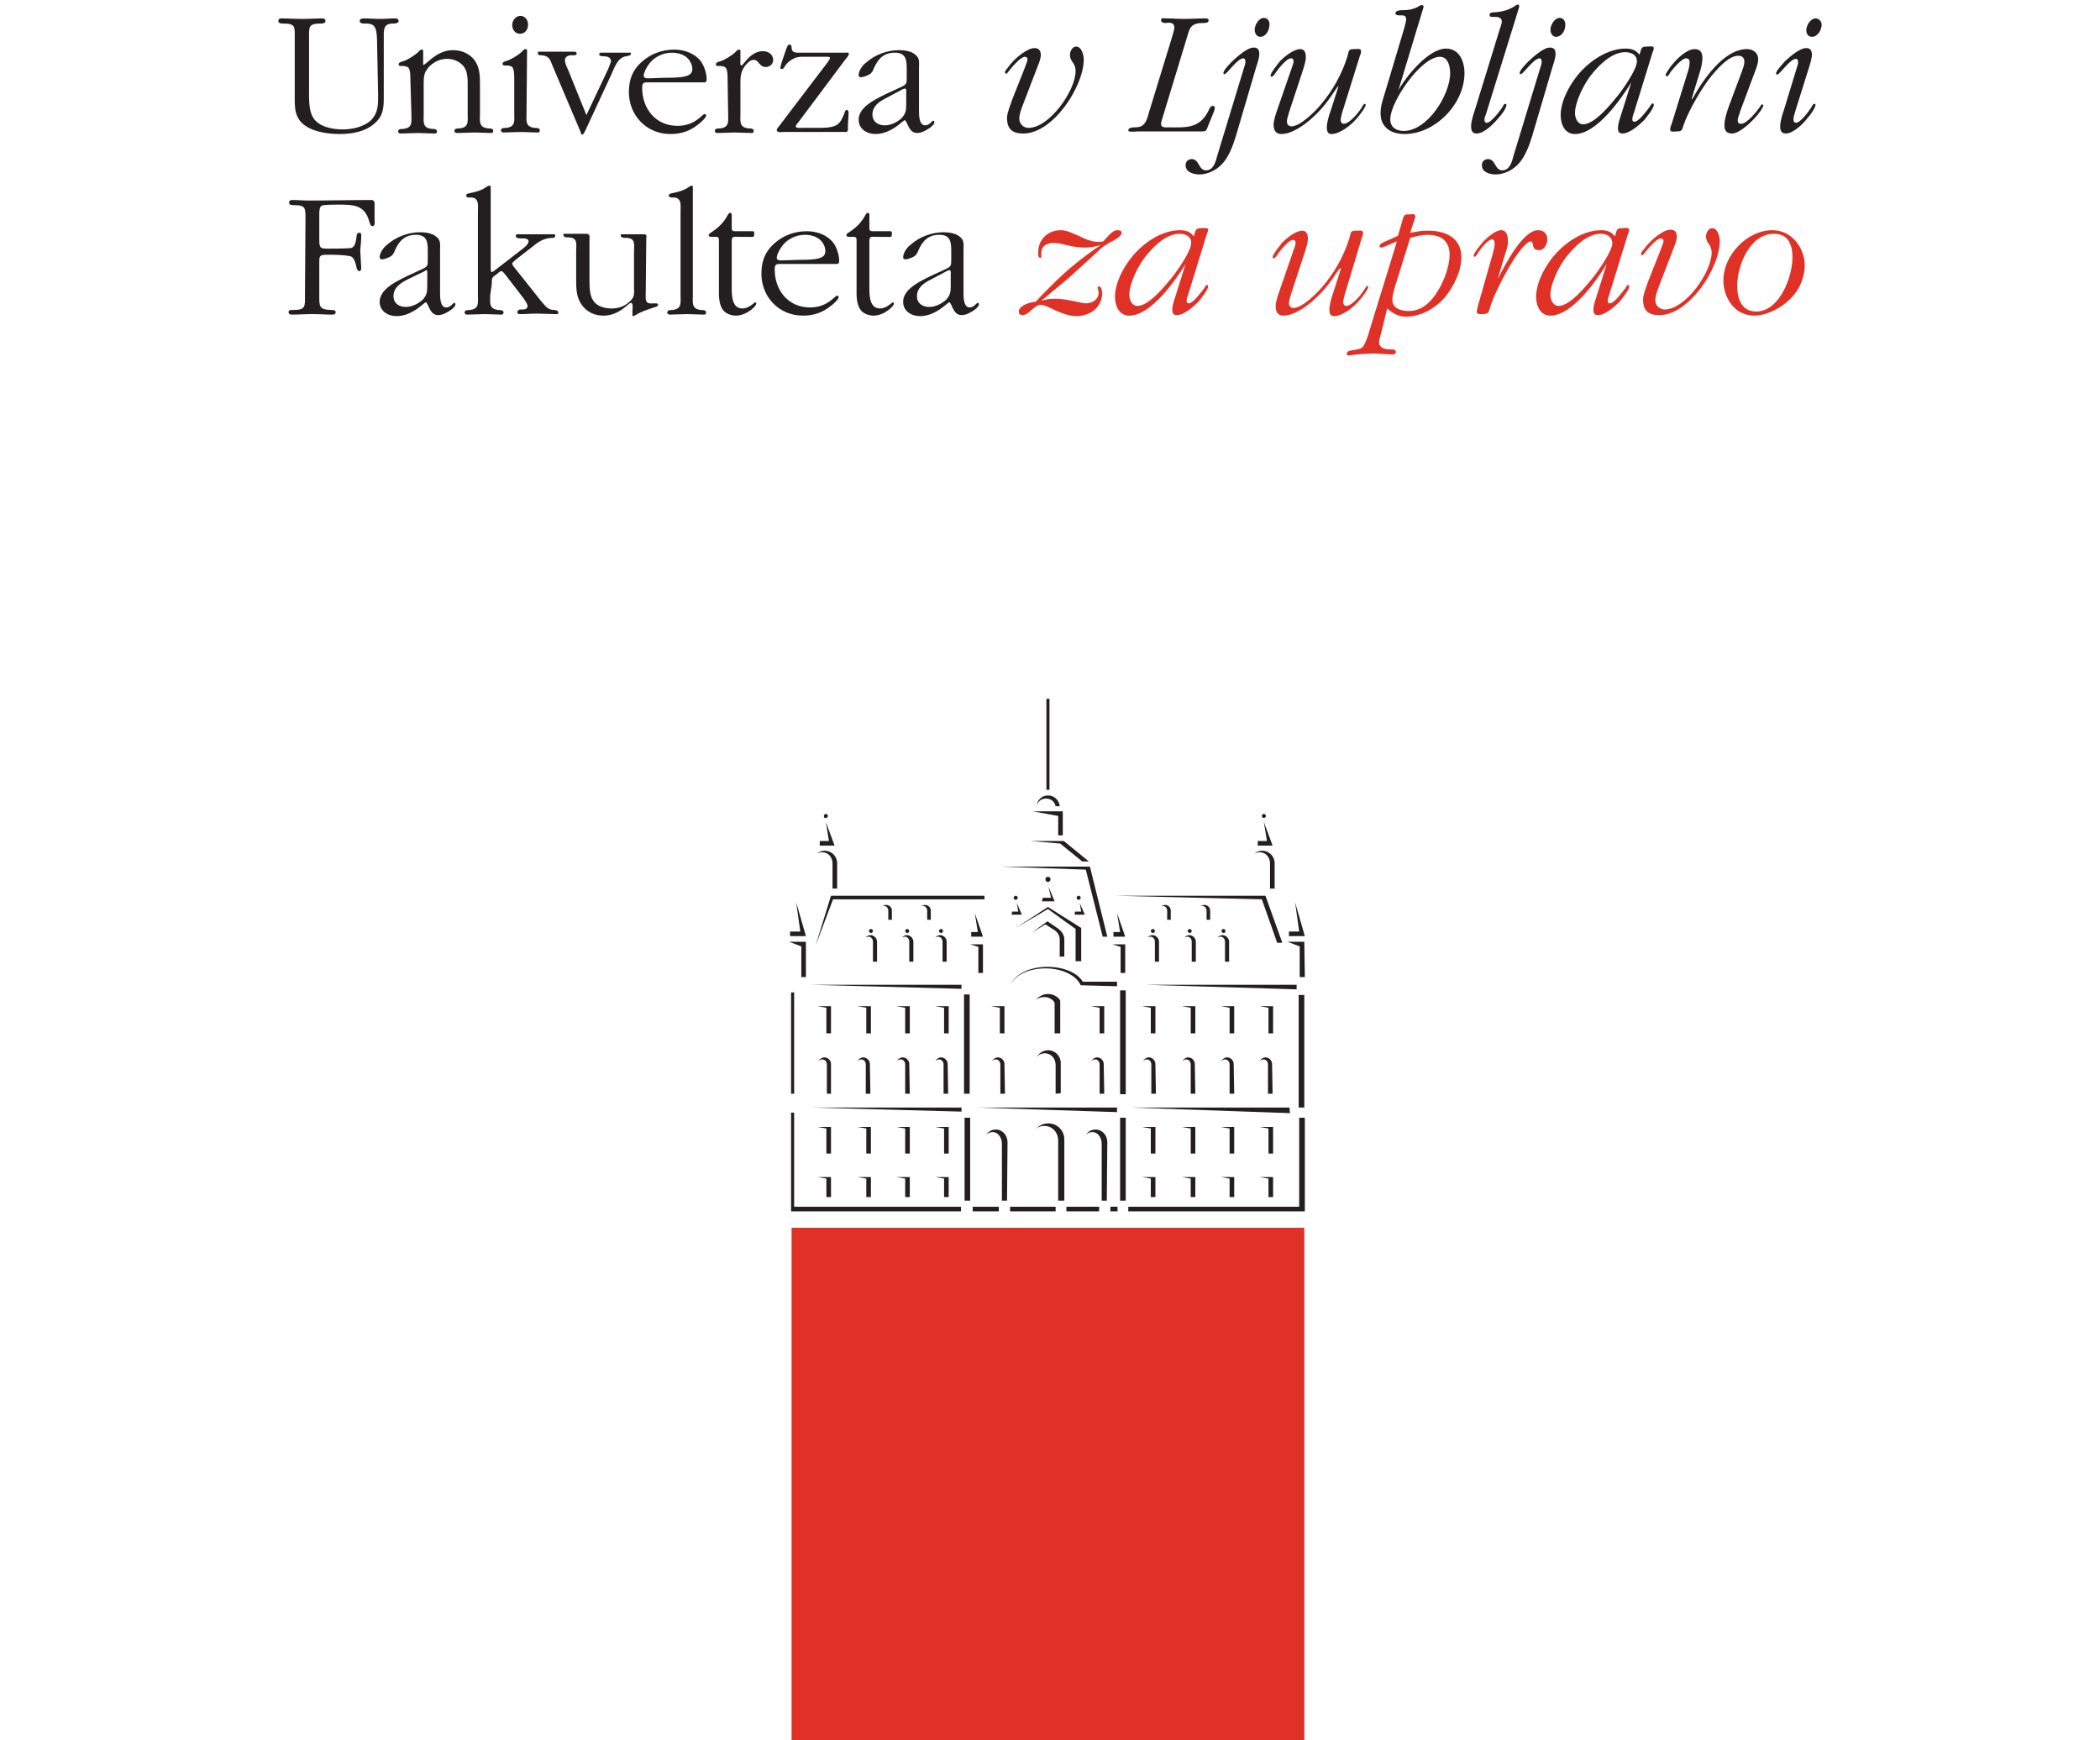 <?xml version="1.0" encoding="UTF-8"?> <svg xmlns="http://www.w3.org/2000/svg" xmlns:xlink="http://www.w3.org/1999/xlink" version="1.1" id="Layer_1" x="0px" y="0px" viewBox="0 0 410.4 340.2" style="enable-background:new 0 0 410.4 340.2;" xml:space="preserve"> <style type="text/css"> .st0{fill-rule:evenodd;clip-rule:evenodd;fill:#E03127;} .st1{fill-rule:evenodd;clip-rule:evenodd;fill:#231F20;} .st2{fill:#231F20;} .st3{fill:#E03127;} </style> <g id="XMLID_2_"> <g id="XMLID_168_"> <rect id="XMLID_108_" x="154.7" y="240" class="st0" width="100.2" height="100.2"></rect> <path id="XMLID_169_" class="st1" d="M220,193.6v20.3h-1.1l0-20.3H220z M211.6,191.9h6.7v0.9l-7.1-0.2c-0.8-1.9-3.6-3.3-6.9-3.3 c-3.1,0-5.7,1.2-6.7,3c0.9-1.9,3.7-3.3,7.1-3.3C207.9,189,210.6,190.2,211.6,191.9z M204.8,155.5c1.2,0,2.2,0.9,2.3,2.1h-0.8 c-0.2-0.9-0.9-1.5-1.9-1.5c-0.9,0-1.6,0.6-1.8,1.4C202.7,156.4,203.6,155.5,204.8,155.5z M248.7,165.3h-2.9v-0.9l1.8,0l-0.6-3.7 L248.7,165.3z M249.1,173.7h-0.9v-4.9c0-1.3-0.9-2.2-2-2.2c-0.4,0-0.7,0.1-1,0.2c0.4-0.3,0.9-0.5,1.5-0.5c1.3,0,2.4,1.1,2.4,2.4 L249.1,173.7L249.1,173.7z M246.6,159.5c0-0.2,0.2-0.4,0.4-0.4s0.4,0.2,0.4,0.4c0,0.2-0.2,0.4-0.4,0.4S246.6,159.8,246.6,159.5z M163.1,165.3h-2.9v-0.9l1.8,0l-0.6-3.7L163.1,165.3z M163.6,173.7h-0.9v-4.9c0-1.3-0.9-2.2-2-2.2c-0.4,0-0.7,0.1-1,0.2 c0.4-0.3,0.9-0.5,1.5-0.5c1.3,0,2.4,1.1,2.4,2.4V173.7z M161,159.5c0-0.2,0.2-0.4,0.4-0.4c0.2,0,0.4,0.2,0.4,0.4 c0,0.2-0.2,0.4-0.4,0.4C161.2,160,161,159.8,161,159.5z M240.2,188h-0.8v-3.9c0-0.6-0.4-1-0.9-1c-0.2,0-0.3,0.1-0.5,0.1 c0.2-0.2,0.6-0.4,0.9-0.4c0.7,0,1.3,0.6,1.3,1.3L240.2,188L240.2,188z M238.7,182c0-0.2,0.2-0.4,0.4-0.4c0.2,0,0.4,0.2,0.4,0.4 c0,0.2-0.2,0.4-0.4,0.4C238.9,182.3,238.7,182.2,238.7,182z M233.7,188h-0.8v-3.9c0-0.6-0.4-1-0.9-1c-0.2,0-0.3,0.1-0.5,0.1 c0.2-0.2,0.6-0.4,0.9-0.4c0.7,0,1.3,0.6,1.3,1.3L233.7,188L233.7,188z M232.1,182c0-0.2,0.2-0.4,0.4-0.4c0.2,0,0.4,0.2,0.4,0.4 c0,0.2-0.2,0.4-0.4,0.4C232.3,182.3,232.1,182.2,232.1,182z M236.5,179.8h-0.7V178c0-0.5-0.4-0.9-0.8-0.9c-0.1,0-0.3,0-0.4,0.1 c0.2-0.2,0.5-0.3,0.8-0.3c0.6,0,1.1,0.5,1.1,1.1V179.8z M226.5,188h-0.8v-3.9c0-0.6-0.4-1-0.9-1c-0.2,0-0.3,0.1-0.5,0.1 c0.2-0.2,0.6-0.4,0.9-0.4c0.7,0,1.3,0.6,1.3,1.3L226.5,188L226.5,188z M224.9,182c0-0.2,0.2-0.4,0.4-0.4c0.2,0,0.4,0.2,0.4,0.4 c0,0.2-0.2,0.4-0.4,0.4C225.1,182.3,224.9,182.2,224.9,182z M228.8,179.8h-0.7V178c0-0.5-0.4-0.9-0.8-0.9c-0.1,0-0.3,0-0.4,0.1 c0.2-0.2,0.5-0.3,0.8-0.3c0.6,0,1.1,0.5,1.1,1.1V179.8z M181.9,179.8h-0.7V178c0-0.5-0.4-0.9-0.8-0.9c-0.1,0-0.3,0-0.4,0.1 c0.2-0.2,0.5-0.3,0.8-0.3c0.6,0,1.1,0.5,1.1,1.1V179.8z M174.3,179.8h-0.7V178c0-0.5-0.4-0.9-0.8-0.9c-0.1,0-0.3,0-0.4,0.1 c0.2-0.2,0.5-0.3,0.8-0.3c0.6,0,1.1,0.5,1.1,1.1V179.8z M171.4,188h-0.8v-3.9c0-0.6-0.4-1-0.9-1c-0.2,0-0.3,0.1-0.5,0.1 c0.2-0.2,0.6-0.4,0.9-0.4c0.7,0,1.3,0.6,1.3,1.3L171.4,188L171.4,188z M169.8,182c0-0.2,0.2-0.4,0.4-0.4c0.2,0,0.4,0.2,0.4,0.4 c0,0.2-0.2,0.4-0.4,0.4C170,182.3,169.8,182.2,169.8,182z M178.5,188h-0.8v-3.9c0-0.6-0.4-1-0.9-1c-0.2,0-0.3,0.1-0.5,0.1 c0.2-0.2,0.6-0.4,0.9-0.4c0.7,0,1.3,0.6,1.3,1.3L178.5,188L178.5,188z M176.9,182c0-0.2,0.2-0.4,0.4-0.4c0.2,0,0.4,0.2,0.4,0.4 c0,0.2-0.2,0.4-0.4,0.4C177.1,182.3,176.9,182.2,176.9,182z M185,188h-0.8v-3.9c0-0.6-0.4-1-0.9-1c-0.2,0-0.3,0.1-0.5,0.1 c0.2-0.2,0.6-0.4,0.9-0.4c0.7,0,1.3,0.6,1.3,1.3L185,188L185,188z M183.5,182c0-0.2,0.2-0.4,0.4-0.4c0.2,0,0.4,0.2,0.4,0.4 c0,0.2-0.2,0.4-0.4,0.4C183.7,182.3,183.5,182.2,183.5,182z M162.5,213.8h-0.9v-5.7c0-0.6-0.4-1-0.9-1c-0.2,0-0.5,0.1-0.7,0.3 c0.2-0.4,0.7-0.7,1.1-0.7c0.7,0,1.3,0.6,1.3,1.3V213.8z M170.1,213.8h-0.9v-5.7c0-0.6-0.4-1-0.9-1c-0.2,0-0.5,0.1-0.7,0.3 c0.2-0.4,0.7-0.7,1.1-0.7c0.7,0,1.3,0.6,1.3,1.3L170.1,213.8z M177.8,213.8h-0.9v-5.7c0-0.6-0.4-1-0.9-1c-0.2,0-0.5,0.1-0.7,0.3 c0.2-0.4,0.7-0.7,1.1-0.7c0.7,0,1.3,0.6,1.3,1.3L177.8,213.8z M185.3,213.8h-0.9v-5.7c0-0.6-0.4-1-0.9-1c-0.2,0-0.5,0.1-0.7,0.3 c0.2-0.4,0.7-0.7,1.1-0.7c0.7,0,1.3,0.6,1.3,1.3L185.3,213.8z M248.7,213.8h-0.9v-5.7c0-0.6-0.4-1-0.9-1c-0.2,0-0.5,0.1-0.7,0.3 c0.2-0.4,0.7-0.7,1.1-0.7c0.7,0,1.3,0.6,1.3,1.3L248.7,213.8z M241.2,213.8h-0.9v-5.7c0-0.6-0.4-1-0.9-1c-0.2,0-0.5,0.1-0.7,0.3 c0.2-0.4,0.7-0.7,1.1-0.7c0.7,0,1.3,0.6,1.3,1.3L241.2,213.8z M233.6,213.8h-0.9v-5.7c0-0.6-0.4-1-0.9-1c-0.2,0-0.5,0.1-0.7,0.3 c0.2-0.4,0.7-0.7,1.1-0.7c0.7,0,1.3,0.6,1.3,1.3L233.6,213.8z M225.9,213.8H225v-5.7c0-0.6-0.4-1-0.9-1c-0.2,0-0.5,0.1-0.7,0.3 c0.2-0.4,0.7-0.7,1.1-0.7c0.7,0,1.3,0.6,1.3,1.3L225.9,213.8z M196.4,213.8h-0.9v-5.7c0-0.6-0.4-1-0.9-1c-0.2,0-0.5,0.1-0.7,0.3 c0.2-0.4,0.7-0.7,1.1-0.7c0.7,0,1.3,0.6,1.3,1.3L196.4,213.8z M206.3,213.8v-5.6c0-1.3-0.9-2.3-2.1-2.3c-0.8,0-1.5,0.4-1.8,1.1 c0.4-0.9,1.3-1.7,2.4-1.7c1.4,0,2.5,1.1,2.5,2.5v5.9L206.3,213.8L206.3,213.8z M215.8,213.8h-0.9v-5.7c0-0.6-0.4-1-0.9-1 c-0.2,0-0.5,0.1-0.7,0.3c0.2-0.4,0.7-0.7,1.1-0.7c0.7,0,1.3,0.6,1.3,1.3L215.8,213.8z M196.8,234.7h-1v-11.1 c0-1.3-0.8-2.3-1.8-2.3c-0.5,0-1,0.2-1.3,0.6c0.4-0.7,1.1-1.1,1.9-1.1c1.3,0,2.3,1.1,2.3,2.5L196.8,234.7z M216.3,234.7h-1v-11.1 c0-1.3-0.8-2.3-1.8-2.3c-0.5,0-1,0.2-1.3,0.6c0.4-0.7,1.1-1.1,1.9-1.1c1.3,0,2.3,1.1,2.3,2.5L216.3,234.7z M208,234.7h-1.2V223 c0-1.7-1.2-2.9-2.7-2.9c-0.7,0-1.3,0.2-1.7,0.7c0.6-0.8,1.5-1.2,2.5-1.2c1.7,0,3.1,1.4,3.1,3.1L208,234.7z M210,178.8l0.1-0.6h1.2 l-0.3-1.7l1,2.3H210z M210.4,175.5c0-0.2,0.2-0.4,0.4-0.4c0.2,0,0.4,0.2,0.4,0.4s-0.2,0.4-0.4,0.4 C210.6,175.9,210.4,175.7,210.4,175.5z M157.5,183h-3.1v-0.9h2l-0.8-5.7L157.5,183z M157.5,191h-0.9v-6l-2.4-0.9h3.3L157.5,191 L157.5,191z M255,183h-3.1v-0.9h2l-0.8-5.7L255,183z M255,191H254v-6l-2.4-0.9h3.3L255,191L255,191z M219.9,183.1h-2.3v-0.9h1.3 l-0.6-3.7L219.9,183.1z M219.9,190.2l-0.9,0v-5.1l-1.6-0.5h2.5V190.2z M192.1,183.1h-2.3v-0.9h1.3l-0.6-3.7L192.1,183.1z M192.1,190.2l-0.9,0v-5.1l-1.6-0.5h2.5V190.2z M248.8,234h-0.9v-3.6l-1.7-0.3h2.6L248.8,234L248.8,234z M241.2,234h-0.9v-3.6 l-1.7-0.3h2.6L241.2,234L241.2,234z M233.6,234h-0.9v-3.6l-1.7-0.3h2.6L233.6,234L233.6,234z M225.8,234h-0.9v-3.6l-1.7-0.3h2.6 L225.8,234L225.8,234z M185.4,234h-0.9v-3.6l-1.7-0.3h2.6L185.4,234L185.4,234z M177.8,234h-0.9v-3.6l-1.7-0.3h2.6L177.8,234 L177.8,234z M170.2,234h-0.9v-3.6l-1.7-0.3h2.6L170.2,234L170.2,234z M162.4,234h-0.9v-3.6l-1.7-0.3h2.6L162.4,234L162.4,234z M248.8,225.5h-0.9v-4.9l-1.7-0.3h2.6L248.8,225.5L248.8,225.5z M241.2,225.5h-0.9v-4.9l-1.7-0.3h2.6L241.2,225.5L241.2,225.5z M233.6,225.5h-0.9v-4.9l-1.7-0.3h2.6L233.6,225.5L233.6,225.5z M225.8,225.5h-0.9v-4.9l-1.7-0.3h2.6L225.8,225.5L225.8,225.5z M185.4,225.5h-0.9v-4.9l-1.7-0.3h2.6L185.4,225.5L185.4,225.5z M177.8,225.5h-0.9v-4.9l-1.7-0.3h2.6L177.8,225.5L177.8,225.5z M170.2,225.5h-0.9v-4.9l-1.7-0.3h2.6L170.2,225.5L170.2,225.5z M162.4,225.5h-0.9v-4.9l-1.7-0.3h2.6L162.4,225.5L162.4,225.5z M248.8,202h-0.9V197l-1.7-0.3h2.6L248.8,202L248.8,202z M241.2,202h-0.9V197l-1.7-0.3h2.6L241.2,202L241.2,202z M233.6,202h-0.9 V197l-1.7-0.3h2.6L233.6,202L233.6,202z M225.8,202h-0.9V197l-1.7-0.3h2.6L225.8,202L225.8,202z M215.8,202h-0.9V197l-1.7-0.3h2.6 L215.8,202L215.8,202z M196.3,202h-0.9V197l-1.7-0.3h2.6L196.3,202L196.3,202z M185.4,202h-0.9V197l-1.7-0.3h2.6L185.4,202 L185.4,202z M177.8,202h-0.9V197l-1.7-0.3h2.6L177.8,202L177.8,202z M170.2,202h-0.9V197l-1.7-0.3h2.6L170.2,202L170.2,202z M252.1,217.6l-31.3-1.1h31.2L252.1,217.6z M159.4,184.8l3-9.7h30v0.7h-29.6L159.4,184.8z M158.3,216.5h29.6v0.8L158.3,216.5z M188.5,234.7v-16.2h1.1v16.2H188.5z M158.3,192.5h29.6v0.8L158.3,192.5z M188.4,213.8v-19.4h1.1v19.4L188.4,213.8z M162.4,202 h-0.9V197l-1.7-0.3h2.6L162.4,202L162.4,202z M197.7,178.8l0.1-0.6h1.2l-0.3-1.7l1,2.3H197.7z M198.1,175.5c0-0.2,0.2-0.4,0.4-0.4 c0.2,0,0.4,0.2,0.4,0.4s-0.2,0.4-0.4,0.4C198.2,175.9,198.1,175.7,198.1,175.5z M203.6,176.2l0.2-0.7h1.6l-0.5-2.2l1.2,2.9 C206,176.2,203.6,176.2,203.6,176.2z M204.3,171.9c0-0.3,0.2-0.5,0.5-0.5c0.3,0,0.5,0.2,0.5,0.5c0,0.2-0.2,0.5-0.5,0.5 C204.5,172.4,204.3,172.2,204.3,171.9z M198.5,181.4l6.3-4.1l6.5,4.1v6.5h-1.1v-6.3l-5.4-3.9L198.5,181.4z M249.6,184.3l-3-8.5 l-28.8-0.7h29.5l3.3,9.2H249.6z M190.8,216.5h27.5v0.9L190.8,216.5z M220,234.7h-1.1v-16.2h1.1V234.7z M154.6,213.8v-19.8h0.6 v19.8H154.6z M195.5,169.4h17.5l3.4,13.7h-0.9l-3.3-13.1L195.5,169.4z M201.4,164.4h6.5l4.9,4h-1.3l-4.3-3.5L201.4,164.4z M204.5,154.4v-17.8h0.6v17.8H204.5z M206.8,163.3v-3.8l-5-0.9h5.9v4.7H206.8z M201.7,182.3l3-2.2l2.2,1.5c0.6,0.5,1.1,1.2,1.1,2 v3.4h-0.9v-3.4c0-0.7-0.4-1.3-0.9-1.7l-1.9-1.2L201.7,182.3z M202.5,195.4c0.3-0.4,1.2-1.1,2.3-1.1c1.4,0,2.4,1,2.4,1.4v6.3h-1.1 v-5.9c0-0.3-0.8-1.2-2-1.2C203.5,194.9,202.9,195.1,202.5,195.4z M223.7,192.5h29.7v0.9L223.7,192.5z M253.8,216.5v-22h1.1v22 H253.8z M255,236.8h-34.5v-0.9h33.4v-17.4h1.1V236.8z M218.3,236.8H217v-0.9h1.4V236.8z M214.8,236.8h-6.4v-0.9h6.4V236.8z M206.3,236.8h-8.9v-0.9h8.9V236.8z M195.2,236.8h-5.1v-0.9h5.1V236.8z M187.9,236.8h-33.3v-19.3h0.6v18.4h32.6V236.8z"></path> </g> </g> <g id="XMLID_110_"> <path id="XMLID_111_" class="st2" d="M73.7,8.9c0-0.8,0-2.8-0.4-3.5c-0.4-0.8-1.3-0.8-2.1-0.8c-0.3,0-0.9,0-0.9-0.5 c0-0.4,0.4-0.5,0.8-0.5c1.1,0,2.1,0.1,3.2,0.1c0.9,0,1.8-0.1,2.8-0.1c0.3,0,0.8,0,0.8,0.5c0,0.5-0.8,0.5-1.1,0.5 c-2,0-1.8,1.4-1.8,3v11.1c0,2.3,0,4-2,5.6c-1.8,1.5-4.3,1.9-6.7,1.9c-2.1,0-4.9-0.4-6.6-1.6c-2.2-1.5-2.1-3.6-2.1-5.9V7.5 c0-2.3,0.2-2.9-2.3-2.9c-0.3,0-0.9,0-0.9-0.5c0-0.4,0.2-0.5,0.6-0.5c1.4,0,2.6,0.1,4,0.1s2.7-0.1,4-0.1c0.3,0,0.6,0.1,0.6,0.5 c0,0.5-0.6,0.5-0.9,0.5c-2.5,0-2.3,0.7-2.3,2.9v10c0,1.6-0.1,4.1,0.8,5.5c1.1,1.8,3.8,2.3,5.7,2.3c2,0,4.3-0.5,5.7-1.9 c1.3-1.4,1.3-3,1.3-4.7L73.7,8.9L73.7,8.9z"></path> <path id="XMLID_113_" class="st2" d="M80.2,15.5c0-0.5,0-1.9-0.4-2.3c-0.2-0.2-0.8-0.3-1-0.3h-0.5c-0.2,0-0.4-0.1-0.4-0.3 c0-0.4,0.5-0.5,0.8-0.6c0.8-0.2,2.4-1.2,3-1.8c0.2-0.2,0.4-0.5,0.7-0.5c0.4,0,0.3,0.3,0.3,0.6v2.4c0.6,0,2.6-2.9,5.8-2.9 c1.8,0,3.2,0.7,4.2,1.9c1.1,1.5,1.1,3.2,1.1,4.9v5.6c0,1.5-0.3,2.7,1.6,2.9c0.4,0,1,0,1,0.5c0,0.3-0.2,0.4-0.4,0.4 c-1.1,0-2.3-0.1-3.3-0.1c-1.1,0-2.3,0.1-3.4,0.1c-0.2,0-0.5-0.1-0.5-0.4c0-0.5,0.6-0.5,1-0.5c1.9-0.2,1.6-1.4,1.6-2.9v-5.6 c0-1.1,0-2.5-0.7-3.5c-0.7-1-2-1.6-3.3-1.6c-1.4,0-2.6,0.6-3.5,1.5c-1,1.1-1.1,1.8-1.1,3.3v6c0,1.5-0.3,2.7,1.6,2.9 c0.4,0,1,0,1,0.5c0,0.3-0.2,0.4-0.4,0.4c-1.1,0-2.3-0.1-3.3-0.1c-1.1,0-2.3,0.1-3.4,0.1c-0.2,0-0.5-0.1-0.5-0.4 c0-0.5,0.6-0.5,1-0.5c1.9-0.2,1.6-1.4,1.6-2.9L80.2,15.5L80.2,15.5z"></path> <path id="XMLID_115_" class="st2" d="M102.9,22.1c0,1.5-0.3,2.7,1.6,2.9c0.4,0,1,0,1,0.5c0,0.3-0.2,0.4-0.4,0.4 c-1.1,0-2.3-0.1-3.3-0.1c-1.1,0-2.3,0.1-3.4,0.1c-0.2,0-0.5-0.1-0.5-0.4c0-0.5,0.6-0.5,1-0.5c1.9-0.2,1.6-1.4,1.6-2.9v-6.7 c0-0.5,0-1.9-0.4-2.3c-0.2-0.2-0.8-0.3-1-0.3h-0.5c-0.2,0-0.4-0.1-0.4-0.3c0-0.4,0.5-0.5,0.8-0.6c0.8-0.2,2.4-1.2,3-1.8 c0.2-0.2,0.4-0.5,0.7-0.5c0.4,0,0.3,0.3,0.3,0.6L102.9,22.1L102.9,22.1z M100.1,4.9c0-0.9,0.7-1.8,1.6-1.8c0.9,0,1.5,0.8,1.5,1.7 c0,0.9-0.5,1.8-1.6,1.8C100.7,6.6,100.1,5.8,100.1,4.9z"></path> <path id="XMLID_118_" class="st2" d="M118.9,13.4c0.1-0.4,0.5-1.1,0.5-1.5c0-0.7-0.8-0.9-1.4-0.9c-0.3,0-0.9,0-0.9-0.4 c0-0.3,0.2-0.3,0.5-0.3h5.2c0.3,0,0.5-0.1,0.5,0.2c0,0.4-0.6,0.4-0.9,0.5c-1.7,0.2-2.3,2.2-2.9,3.5l-5.1,11 c-0.1,0.1-0.3,0.8-0.6,0.8c-0.2,0-0.3-0.2-0.3-0.4l-0.2-0.5L108,12.9c-0.5-1.3-0.7-2-2.2-2.1c-0.3,0-0.7,0-0.7-0.4 c0-0.4,0.2-0.3,0.5-0.3h6.4c0.3,0,0.7,0,0.7,0.4s-0.8,0.3-1,0.3c-0.7,0-1.3,0.3-1.3,1c0,0.5,0.4,1.4,0.6,1.8l3.6,8.9L118.9,13.4z"></path> <path id="XMLID_120_" class="st2" d="M127,16.1c-1.1,0-1.5-0.1-1.5,1.1c0,4,2.6,7.4,6.9,7.4c3.5,0,4.8-2.3,5.3-2.3 c0.2,0,0.3,0.1,0.3,0.3c0,0.4-1.1,1.4-1.4,1.6c-1.7,1.4-3.4,2-5.6,2c-4.7,0-8.1-3.7-8.1-8.2c0-2.4,0.7-4.3,2.5-5.9 c1.8-1.6,4-2.4,6.4-2.4c1.9,0,3.9,0.7,5.1,2.2c0.7,0.9,1.2,2.4,1.2,3.6c0,0.3-0.1,0.6-0.4,0.6L127,16.1L127,16.1z M129.9,15.2 c1.1,0,3.1,0,4.1-0.3c0.8-0.2,1.3-0.6,1.3-1.4c0-0.8-0.4-1.6-0.9-2.1c-0.8-0.8-2-1.1-3.1-1.1c-1.8,0-3.6,0.9-4.6,2.4 c-0.3,0.4-0.9,1.5-0.9,2.1c0,0.6,0.8,0.5,1.2,0.5L129.9,15.2L129.9,15.2z"></path> <path id="XMLID_123_" class="st2" d="M142.2,15.5c0-0.5,0-1.9-0.4-2.3c-0.2-0.2-0.8-0.3-1-0.3h-0.5c-0.2,0-0.4-0.1-0.4-0.3 c0-0.4,0.5-0.5,0.8-0.6c0.8-0.2,2.4-1.2,3-1.8c0.2-0.2,0.4-0.5,0.7-0.5c0.4,0,0.3,0.3,0.3,0.6V12c0,0.1-0.1,0.8,0.2,0.8 c0.4,0,1.7-2.8,4.2-2.8c1.1,0,2,0.7,2,1.7c0,0.9-0.7,1.4-1.5,1.4c-1.2,0-1.3-1.4-2.3-1.4c-0.8,0-1.4,0.8-1.8,1.3 c-0.8,1.2-0.8,2.1-0.8,3.6v5.6c0,1.5-0.3,2.7,1.6,2.9c0.4,0,1,0,1,0.5c0,0.3-0.2,0.4-0.4,0.4c-1.1,0-2.3-0.1-3.3-0.1 c-1.1,0-2.3,0.1-3.4,0.1c-0.2,0-0.5-0.1-0.5-0.4c0-0.5,0.6-0.5,1-0.5c1.9-0.2,1.6-1.4,1.6-2.9L142.2,15.5L142.2,15.5z"></path> <path id="XMLID_125_" class="st2" d="M156.1,23.8c-0.1,0.1-0.6,0.7-0.6,0.9c0,0.4,1.1,0.3,1.2,0.3h3.1c1.1,0,2.6,0,3.6-0.5 c0.9-0.5,1.2-1.4,1.6-2.3c0.1-0.2,0.1-0.7,0.5-0.7c0.5,0,0.3,1.1,0.3,1.4l-0.1,1.7c0,0.4,0.2,1.3-0.5,1.2h-12.1 c-0.3,0-1.3,0.2-1.3-0.4c0-0.2,0.4-0.7,0.5-0.8l9.5-12.5c0.1-0.1,0.4-0.6,0.4-0.8c0-0.2-0.4-0.2-0.6-0.2h-3.6c-0.9,0-2-0.1-2.8,0.3 c-0.7,0.3-1.4,0.9-1.8,1.5c-0.1,0.2-0.3,0.6-0.6,0.6c-0.2,0-0.3-0.1-0.3-0.3c0-0.1,0.2-0.7,0.2-0.8l0.9-2.7c0.1-0.2,0.3-1,0.7-1 c0.3,0,0.4,0.3,0.4,0.6c0,1.1,0.9,1,1.8,1h8.7c0.2,0,0.7-0.1,0.7,0.2c0,0.3-0.4,0.8-0.6,1L156.1,23.8z"></path> <path id="XMLID_127_" class="st2" d="M175.9,17.1c1.3-0.6,1.3-0.7,1.3-2v-1.6c0-1.7-0.1-3.2-2.3-3.2c-2.2,0-3.3,1.2-4.1,3 c-0.2,0.5-0.4,1-1,1.3c-0.4,0.2-1.1,0.5-1.5,0.5c-0.3,0-0.5-0.1-0.5-0.4c0-0.9,0.8-2,1.5-2.5c1.7-1.5,4.1-2.4,6.4-2.4 c1.1,0,2.4,0.2,3.2,0.9c0.9,0.7,0.7,1.6,0.7,2.6v8.4c0,0.8,0,2.8,1.2,2.8c0.9,0,1.3-0.9,1.6-0.9c0.1,0,0.2,0.1,0.2,0.3 c0,0.4-0.6,0.9-0.9,1.1c-0.7,0.5-1.6,1-2.5,1c-1.7,0-1.9-2.5-2.4-2.5c-0.3,0-2.6,2.7-5.7,2.7c-1.7,0-3.3-1-3.3-2.8 c0-2.5,3.3-4,5.3-5L175.9,17.1z M173.3,19.1c-1.4,0.7-2.8,1.6-2.8,3.3c0,1.4,1.1,2.1,2.4,2.1c1.2,0,2.4-0.6,3.3-1.4 c0.8-0.9,0.9-1.5,0.9-2.7v-2.1c0-0.1,0.1-1-0.2-1c-0.1,0-0.3,0.1-0.4,0.1L173.3,19.1z"></path> <path id="XMLID_130_" class="st2" d="M199.9,20.5c-0.3,0.8-0.7,1.8-0.7,2.7c0,1,0.8,1.8,1.8,1.8c4.1,0,9.2-7.3,9.2-11.1 c0-0.6-0.1-0.9-0.4-1.5c-0.4-0.5-0.7-1-0.7-1.7c0-0.7,0.5-1.6,1.2-1.6c1.1,0,1.5,1.7,1.5,2.5c0,5.3-6,14.5-11.8,14.5 c-2.1,0-3.2-0.8-3.2-3.1c0-0.9,0.7-2.6,1-3.5l2.5-6.3c0.1-0.4,0.5-1.2,0.5-1.6c0-0.3-0.2-0.5-0.5-0.5c-0.9,0-2.8,2.3-3.3,3 c-0.1,0.1-0.2,0.3-0.4,0.3c-0.1,0-0.2-0.1-0.2-0.3c0-0.2,0.4-0.7,0.5-0.8c0.8-1.1,1.4-1.7,2.5-2.6c0.7-0.5,1.8-1.3,2.8-1.3 c0.8,0,1.2,0.5,1.2,1.3c0,0.9-0.4,1.7-0.7,2.5L199.9,20.5z"></path> <path id="XMLID_132_" class="st2" d="M236.1,24.6c-0.4,1.1-0.4,1.1-1.6,1.1h-12.1c-0.4,0-1.9,0.2-1.9-0.2c0-0.5,0.5-0.5,0.9-0.6 c0.6,0,1.4,0,1.9-0.4c0.7-0.5,1-1.6,1.2-2.4l4.6-15c0.1-0.4,0.4-1.3,0.4-1.7c0-1.1-1-1-1.7-0.9c-0.4,0-0.9-0.1-0.9-0.6 c0-0.5,0.8-0.3,1.1-0.3c1.1,0,2.2,0.1,3.3,0.1c1.4,0,2.8-0.1,4.2-0.1c0.3,0,0.7,0,0.7,0.4c0,0.5-0.7,0.5-1.1,0.5 c-2.4,0-2.6,1-3.1,2.7L227.2,23c-0.1,0.3-0.3,0.9-0.3,1.2c0,0.8,0.8,0.7,1.5,0.7c3.4,0,6,0.3,7.8-3.3c0.1-0.3,0.4-0.9,0.8-0.9 c0.2,0,0.4,0.1,0.4,0.3c0,0.3-0.1,0.7-0.2,0.9L236.1,24.6z"></path> <path id="XMLID_134_" class="st2" d="M241.5,26.7c-0.6,1.9-1.4,4.1-2.8,5.5c-1.1,1.1-2.7,1.9-4.3,1.9c-1.1,0-2.7-0.4-2.7-1.8 c0-0.7,0.5-1.2,1.2-1.2c1.5,0,1.3,2.2,2.8,2.2c1.5,0,1.9-1.8,2.2-2.9l5.2-17.1c0.1-0.3,0.3-0.9,0.3-1.2s-0.1-0.7-0.4-0.7 c-1.2,0-3.2,3.1-3.7,3.1c-0.2,0-0.2-0.1-0.2-0.3c0-0.5,1.5-2,1.8-2.3c0.9-0.8,2.8-2.6,4.1-2.6c0.9,0,1.1,0.5,1.1,1.3 c0,0.7-0.4,1.9-0.6,2.5L241.5,26.7z M246.3,7.2c-0.7,0-1.1-0.7-1.1-1.4c0-0.9,0.8-2.3,1.8-2.3c0.7,0,1.1,0.6,1.1,1.2 C248.1,5.9,247.4,7.2,246.3,7.2z"></path> <path id="XMLID_137_" class="st2" d="M261.3,17.1c-1.6,2.4-2.7,4-4.8,5.9c-1.5,1.4-4,3.2-6.1,3.2c-1.1,0-1.5-0.8-1.5-1.8 c0-0.8,0.4-2.1,0.7-2.9l2.8-8.1c0.1-0.3,0.4-1,0.4-1.4c0-0.3-0.1-0.6-0.5-0.6c-0.9,0-2.5,2.1-3,2.8c-0.1,0.2-0.5,0.8-0.8,0.8 c-0.1,0-0.2-0.1-0.2-0.2c0-0.6,1.6-2.5,1.9-2.9c0.8-0.8,2.6-2.3,3.9-2.3c0.9,0,1.1,0.8,1.1,1.6c0,0.7-0.3,1.6-0.5,2.3l-2.8,8.5 c-0.1,0.5-0.4,1.2-0.4,1.7c0,0.6,0.3,1,0.9,1c1.7,0,4.6-2.9,5.6-4.1c2.4-2.8,4.2-6,5.3-9.5c0.4-1.3,0.1-1.5,1.5-1.5 c0.3,0,1.2-0.2,1.2,0.4c0,0.2-0.1,0.7-0.2,0.8L262.3,22c-0.1,0.4-0.3,1.1-0.3,1.5c0,0.3,0.2,0.7,0.6,0.7c1.2,0,3.2-2.5,3.7-3.5 c0.1-0.1,0.2-0.4,0.4-0.4c0.1,0,0.2,0.1,0.2,0.2c0,0.5-1.5,2.4-1.8,2.7c-1,1.2-3.2,3-4.9,3c-0.8,0-0.9-0.7-0.9-1.3 c0-0.9,0.4-2.3,0.7-3.1l1.6-5L261.3,17.1z"></path> <path id="XMLID_139_" class="st2" d="M274.4,5.6c0.1-0.4,0.4-1.4,0.4-1.8c0-0.7-0.4-0.8-0.9-0.8c-0.2,0-1.2,0.1-1.2-0.4 c0-0.5,0.8-0.6,1.1-0.6c1.4,0,2.4-0.1,3.7-0.9c0.1-0.1,0.2-0.1,0.4-0.1c0.2,0,0.3,0.1,0.3,0.4l-4.9,16.2c1.6-2.8,5.9-8.1,9.3-8.1 c2.6,0,3.6,2.5,3.6,4.8c0,6-5.7,11.9-11.7,11.9c-2.7,0-4.7-1.3-4.7-4.1c0-1.4,0.5-2.8,0.9-4.1L274.4,5.6z M281.4,11.1 c-3.7,0-9.7,8.8-9.7,12.2c0,1.6,1.2,2.3,2.6,2.3c4.7,0,9.1-7.1,9.1-11.3C283.4,13,283,11.1,281.4,11.1z"></path> <path id="XMLID_142_" class="st2" d="M293.1,5.7c0.1-0.3,0.4-1.1,0.4-1.5c0-0.8-0.8-0.9-1.4-0.9l-0.6,0c-0.2,0-0.4-0.1-0.4-0.4 c0-0.5,0.7-0.5,1.1-0.5c1.4-0.1,2.9-0.5,4.1-1.4c0.1,0,0.2-0.1,0.3-0.1c0.2,0,0.3,0.1,0.3,0.3s-0.2,0.7-0.2,0.8L290.5,22 c-0.1,0.4-0.4,0.9-0.4,1.4c0,0.3,0.1,0.6,0.5,0.6c0.8,0,2.7-2.5,3.1-3.2c0.1-0.2,0.2-0.5,0.5-0.5c0.1,0,0.2,0.1,0.2,0.2 c0,0.7-1.1,2.1-1.5,2.5c-0.8,1-2.8,3.1-4.3,3.1c-0.9,0-1.1-0.6-1.1-1.4c0-1,0.4-2.2,0.7-3.1L293.1,5.7z"></path> <path id="XMLID_144_" class="st2" d="M299.4,26.7c-0.6,1.9-1.4,4.1-2.8,5.5c-1.1,1.1-2.7,1.9-4.3,1.9c-1.1,0-2.7-0.4-2.7-1.8 c0-0.7,0.5-1.2,1.2-1.2c1.5,0,1.3,2.2,2.8,2.2c1.5,0,1.9-1.8,2.2-2.9l5.2-17.1c0.1-0.3,0.3-0.9,0.3-1.2s-0.1-0.7-0.4-0.7 c-1.2,0-3.2,3.1-3.7,3.1c-0.2,0-0.2-0.1-0.2-0.3c0-0.5,1.5-2,1.8-2.3c0.9-0.8,2.8-2.6,4.1-2.6c0.9,0,1.1,0.5,1.1,1.3 c0,0.7-0.4,1.9-0.6,2.5L299.4,26.7z M304.1,7.2c-0.7,0-1.1-0.7-1.1-1.4c0-0.9,0.8-2.3,1.8-2.3c0.7,0,1.1,0.6,1.1,1.2 C306,5.9,305.2,7.2,304.1,7.2z"></path> <path id="XMLID_147_" class="st2" d="M320.5,10.4c0.3-1.1,0.3-1.3,1.5-1.3c0.2,0,1.2-0.2,1.2,0.3c0,0.2-0.1,0.6-0.2,0.7l-3.7,12 c-0.1,0.3-0.3,0.8-0.3,1.2c0,0.3,0.1,0.5,0.4,0.5c0.9,0,2.5-2.3,3-2.9c0.1-0.2,0.4-0.7,0.6-0.7c0.1,0,0.2,0.1,0.2,0.3 c0,0.7-1.5,2.5-1.9,3c-0.9,0.9-2.8,2.6-4.2,2.6c-0.7,0-0.9-0.4-0.9-1c0-0.7,0.2-1.4,0.4-2l2.2-7c-2,3.3-6.8,10.1-11,10.1 c-2,0-2.8-1.9-2.8-3.7c0-3,2.1-6.6,4.1-8.7c2.2-2.3,5.4-4.3,8.6-4.3c1.2,0,2,0.3,2.7,1.2L320.5,10.4z M317.6,10.2 c-2.6,0-5.1,2.5-6.6,4.4c-1.4,1.7-3.2,5.3-3.2,7.5c0,1,0.5,2.2,1.6,2.2c2.2,0,5.3-3.8,6.6-5.4c1-1.2,3.9-5.3,3.9-6.9 C319.9,10.7,318.8,10.2,317.6,10.2z"></path> <path id="XMLID_150_" class="st2" d="M340.1,21.7c-0.1,0.5-0.5,1.3-0.5,1.8c0,0.5,0.2,0.7,0.7,0.7c1.1,0,3.1-2.5,3.7-3.4 c0.1-0.1,0.2-0.4,0.4-0.4c0.1,0,0.2,0.1,0.2,0.2c0,0.5-1.3,2.1-1.6,2.4c-0.9,1-3.1,3.1-4.5,3.1c-1.1,0-1.5-0.6-1.5-1.6 c0-1.2,0.5-2.7,0.9-3.8l2.5-6.7c0.2-0.6,0.5-1.3,0.5-1.9c0-0.8-0.4-1.2-1.2-1.2c-1.9,0-4.1,2.6-5.2,3.9c-1.9,2.3-4.6,7-5.5,9.7 c-0.3,1-0.3,1.2-1.5,1.2c-0.4,0-1.1,0.2-1.1-0.4c0-0.2,0.1-0.7,0.2-0.8l3.2-10.3c0.2-0.6,0.4-1.4,0.4-2c0-0.5-0.2-0.8-0.7-0.8 c-0.9,0-2.9,2.4-3.3,3.1c-0.1,0.2-0.2,0.4-0.4,0.4c-0.1,0-0.3-0.1-0.3-0.2c0-0.4,1.2-2,1.5-2.3c0.9-1.1,2.7-2.8,4.2-2.8 c1.1,0,1.5,0.7,1.5,1.7s-0.3,2.2-0.6,3.1l-1.5,4.9l0.1,0.1c2-3.6,6.1-9.8,10.7-9.8c1.2,0,2.2,0.7,2.2,2c0,0.8-0.4,1.8-0.7,2.6 L340.1,21.7z"></path> <path id="XMLID_152_" class="st2" d="M351.1,13.4c0.1-0.3,0.3-0.9,0.3-1.2c0-0.3-0.1-0.7-0.4-0.7c-1.2,0-3.2,3.1-3.7,3.1 c-0.1,0-0.2-0.1-0.2-0.3c0-0.5,1.5-2,1.7-2.3c0.9-0.8,2.8-2.6,4.2-2.6c0.8,0,1.1,0.5,1.1,1.3c0,0.7-0.4,2-0.6,2.6l-2.7,8.6 c-0.1,0.5-0.3,0.9-0.3,1.4c0,0.4,0.1,0.7,0.5,0.7c0.9,0,2.7-2.5,3.1-3.2c0.1-0.2,0.2-0.5,0.5-0.5c0.2,0,0.2,0.1,0.2,0.2 c0,0.6-1.1,2.1-1.5,2.5c-0.8,1.1-2.8,3.1-4.3,3.1c-0.9,0-1.1-0.6-1.1-1.4c0-0.9,0.4-2.3,0.7-3.1L351.1,13.4z M354.1,7.2 c-0.8,0-1.1-0.7-1.1-1.3c0-0.9,0.8-2.3,1.8-2.3c0.7,0,1.2,0.6,1.2,1.2C356,5.9,355.2,7.2,354.1,7.2z"></path> <path id="XMLID_155_" class="st2" d="M59.7,42.9c0-2.2,0.1-2.8-2.3-2.8c-0.4,0-0.9,0-0.9-0.5c0-0.4,0.3-0.5,0.6-0.5 c1.1,0,2.2,0.1,3.3,0.1c4,0,8.1-0.1,12.2-0.1c0.7,0,0.6,0.7,0.6,1.2v2.5c0,0.3,0.2,1.4-0.4,1.4c-0.4,0-0.5-0.5-0.6-0.8 c-0.9-3.4-3.1-3.4-6.3-3.4c-0.6,0-2.4,0-3,0.2c-0.5,0.2-0.5,1.2-0.5,1.7v5c0,1.7,0.3,1.7,1.8,1.7c1.1,0,2.9,0,4.3-0.1 c0.9-0.1,1.1-1.4,1.2-2.4c0-0.2,0.1-0.6,0.5-0.6c0.2,0,0.4,0.1,0.4,0.4c0,1-0.1,2.1-0.2,3.1c0.1,1.1,0.1,2.2,0.2,3.3 c0,0.6-0.2,0.7-0.4,0.7c-0.3,0-0.4-0.4-0.5-0.6c-0.2-1-0.5-2.1-1.2-2.3c-1.4-0.3-3.2-0.3-4.3-0.3c-1.4,0-1.8,0-1.8,1.2v6.6 c0,2.3-0.1,2.9,2.3,3c0.3,0,0.9,0,0.9,0.4c0,0.4-0.3,0.5-0.6,0.5c-1.4,0-2.6-0.1-4-0.1s-2.7,0.1-4,0.1c-0.3,0-0.6-0.1-0.6-0.5 c0-0.5,0.6-0.4,0.9-0.4c2.5,0,2.3-0.7,2.3-3L59.7,42.9L59.7,42.9z"></path> <path id="XMLID_157_" class="st2" d="M82.3,52.7c1.3-0.6,1.3-0.7,1.3-2v-1.6c0-1.7-0.1-3.2-2.3-3.2c-2.2,0-3.3,1.2-4.1,3 c-0.2,0.5-0.4,1-1,1.3c-0.4,0.2-1.1,0.5-1.5,0.5c-0.3,0-0.5-0.1-0.5-0.4c0-0.9,0.8-2,1.5-2.5c1.7-1.5,4.1-2.4,6.4-2.4 c1.1,0,2.4,0.2,3.2,0.9c0.9,0.7,0.7,1.6,0.7,2.6v8.4c0,0.8,0,2.8,1.2,2.8c0.9,0,1.3-0.9,1.6-0.9c0.1,0,0.2,0.1,0.2,0.3 c0,0.4-0.6,0.9-0.9,1.1c-0.7,0.5-1.6,1-2.5,1c-1.7,0-1.9-2.5-2.4-2.5c-0.3,0-2.6,2.7-5.7,2.7c-1.7,0-3.3-1-3.3-2.8 c0-2.5,3.3-4,5.3-5L82.3,52.7z M79.7,54.6c-1.4,0.7-2.8,1.6-2.8,3.3c0,1.4,1.1,2.1,2.4,2.1c1.2,0,2.4-0.6,3.3-1.4 c0.8-0.9,0.9-1.5,0.9-2.7v-2.1c0-0.1,0.1-1-0.2-1C83.2,52.8,83,53,83,53L79.7,54.6z"></path> <path id="XMLID_160_" class="st2" d="M95.8,57.7c0,1.5-0.3,2.7,1.6,2.9c0.4,0,1,0,1,0.5c0,0.3-0.2,0.4-0.4,0.4 c-1.1,0-2.3-0.1-3.3-0.1c-1.1,0-2.3,0.1-3.4,0.1c-0.2,0-0.5-0.1-0.5-0.4c0-0.5,0.6-0.5,1-0.5c1.9-0.2,1.6-1.4,1.6-2.9V41.5 c0-1.3,0.3-2.9-1.4-2.9c-0.3,0-0.9,0.1-0.9-0.4c0-0.2,0.3-0.4,0.5-0.4c1-0.2,2.4-0.5,3.2-1.1c0.2-0.1,0.5-0.4,0.8-0.4 c0.4,0,0.3,0.3,0.3,0.6v15.5c0,0.2,0,0.8,0.2,0.8c0.1,0,0.3-0.2,0.4-0.2l5.3-4.1c0.4-0.3,1.5-1.1,1.5-1.7c0-0.6-0.8-0.6-1.1-0.6 c-0.4,0-1.4,0.1-1.4-0.5c0-0.4,0.5-0.3,0.8-0.3h6.3c0.3,0,0.6-0.1,0.6,0.3c0,0.4-0.4,0.4-0.7,0.4c-1.8,0.1-2.7,0.9-4.1,2l-2.7,2.1 c-0.2,0.2-0.9,0.7-0.9,0.9c0,0.2,0.1,0.3,0.2,0.5l5.4,6.8c0.8,0.9,1.3,1.8,2.6,1.8c0.3,0,0.8,0.1,0.8,0.5c0,0.4-0.3,0.3-0.6,0.3 c-1.1,0-2.4-0.1-3.5-0.1c-1.1,0-2.2,0.1-3.3,0.1c-0.2,0-0.6,0-0.6-0.3c0-0.4,0.3-0.6,0.6-0.6c0.5,0,1.4,0.1,1.4-0.7 c0-0.4-0.6-1.2-0.8-1.5l-3.3-4.3c-0.2-0.2-0.7-1-1-1c-0.3,0-0.7,0.4-0.8,0.5c-1.1,0.8-1.1,0.7-1.1,2.1L95.8,57.7L95.8,57.7z"></path> <path id="XMLID_162_" class="st2" d="M126.2,57c0,1.4-0.3,2.5,1.4,2.3l0.5,0c0.2,0,0.5,0,0.5,0.3c0,0.3-0.5,0.4-0.8,0.5 c-1.2,0.4-2.5,0.8-3.6,1.5c-0.1,0-0.3,0.2-0.4,0.2c-0.2,0-0.2-0.1-0.2-0.3v-0.8c0-0.2,0.2-1.5-0.3-1.5c-0.5,0-2.2,2.5-5.4,2.5 c-1.7,0-3.2-0.7-4.2-2.1c-1.1-1.5-1.1-3.3-1.1-5v-5.4c0-1.5,0.4-2.8-1.6-2.8c-0.3,0-0.9,0-0.9-0.5c0-0.3,0.2-0.2,0.5-0.2h4 c0.8,0,0.6,0.7,0.6,1.3v7.7c0,1.2,0,3,0.7,4c0.7,1.2,2.3,1.6,3.6,1.6c1.5,0,2.8-0.5,3.8-1.6c0.8-0.8,0.6-1.6,0.6-2.6v-6.8 c0-1.5,0.4-2.8-1.6-2.8c-0.3,0-1,0-1-0.5c0-0.3,0.2-0.2,0.5-0.2h4.1c0.6,0,0.4,0.5,0.4,0.9L126.2,57L126.2,57z"></path> <path id="XMLID_164_" class="st2" d="M135.4,57.7c0,1.5-0.3,2.7,1.6,2.9c0.4,0,1,0,1,0.5c0,0.3-0.2,0.4-0.4,0.4 c-1.1,0-2.3-0.1-3.3-0.1c-1.1,0-2.3,0.1-3.4,0.1c-0.2,0-0.5-0.1-0.5-0.4c0-0.5,0.6-0.5,1-0.5c1.9-0.2,1.6-1.4,1.6-2.9V41.5 c0-1.3,0.3-2.9-1.4-2.9c-0.3,0-0.9,0.1-0.9-0.4c0-0.2,0.3-0.4,0.5-0.4c1-0.2,2.3-0.5,3.2-1.1c0.2-0.1,0.5-0.4,0.7-0.4 c0.4,0,0.3,0.3,0.3,0.6C135.4,37,135.4,57.7,135.4,57.7z"></path> <path id="XMLID_166_" class="st2" d="M143,56.2c0,1.5,0,4.1,2.1,4.1c1.3,0,2.3-1.2,2.5-1.2c0.1,0,0.2,0.1,0.2,0.2 c0,0.4-0.5,0.8-0.7,1c-0.9,0.8-2.1,1.4-3.3,1.4c-0.9,0-2-0.4-2.5-1.1c-0.9-1.2-0.8-3-0.8-4.4V47c0-0.7-0.2-0.7-0.9-0.7 c-0.2,0-1.1,0.1-1.1-0.3c0-0.2,0.2-0.4,0.4-0.5c1.5-1,2.5-1.9,3.4-3.6c0.1-0.1,0.2-0.3,0.4-0.3c0.2,0,0.3,0.2,0.3,0.4v2.5 c0,0.5,0.1,0.7,0.6,0.7h3.5c0.3,0,0.3,0.2,0.3,0.5c0,0.8-0.3,0.6-1.1,0.6h-2c-0.8,0-1.3-0.2-1.3,0.8L143,56.2L143,56.2z"></path> <path id="XMLID_170_" class="st2" d="M152.9,51.6c-1.1,0-1.5-0.1-1.5,1.1c0,4,2.6,7.4,6.9,7.4c3.5,0,4.8-2.3,5.3-2.3 c0.2,0,0.3,0.1,0.3,0.3c0,0.4-1.1,1.4-1.4,1.6c-1.7,1.4-3.4,2-5.6,2c-4.7,0-8.1-3.7-8.1-8.2c0-2.4,0.7-4.3,2.5-5.9 c1.8-1.6,4-2.4,6.4-2.4c1.9,0,3.9,0.7,5.1,2.2c0.7,0.9,1.2,2.4,1.2,3.6c0,0.3-0.1,0.6-0.4,0.6L152.9,51.6L152.9,51.6z M155.9,50.8 c1.1,0,3.1,0,4.1-0.3c0.8-0.2,1.3-0.6,1.3-1.4c0-0.8-0.4-1.6-0.9-2.1c-0.8-0.8-2-1.1-3.1-1.1c-1.8,0-3.6,0.9-4.6,2.4 c-0.3,0.4-0.9,1.5-0.9,2.1c0,0.6,0.8,0.5,1.2,0.5L155.9,50.8L155.9,50.8z"></path> <path id="XMLID_173_" class="st2" d="M169.9,56.2c0,1.5,0,4.1,2.1,4.1c1.3,0,2.3-1.2,2.5-1.2c0.1,0,0.2,0.1,0.2,0.2 c0,0.4-0.5,0.8-0.7,1c-0.9,0.8-2.1,1.4-3.3,1.4c-0.9,0-2-0.4-2.5-1.1c-0.9-1.2-0.8-3-0.8-4.4V47c0-0.7-0.2-0.7-0.9-0.7 c-0.2,0-1.1,0.1-1.1-0.3c0-0.2,0.2-0.4,0.4-0.5c1.5-1,2.5-1.9,3.4-3.6c0.1-0.1,0.2-0.3,0.4-0.3c0.2,0,0.3,0.2,0.3,0.4v2.5 c0,0.5,0.1,0.7,0.6,0.7h3.5c0.3,0,0.3,0.2,0.3,0.5c0,0.8-0.3,0.6-1.1,0.6h-2c-0.8,0-1.3-0.2-1.3,0.8L169.9,56.2L169.9,56.2z"></path> <path id="XMLID_175_" class="st2" d="M184.6,52.7c1.3-0.6,1.3-0.7,1.3-2v-1.6c0-1.7-0.1-3.2-2.3-3.2c-2.2,0-3.3,1.2-4.1,3 c-0.2,0.5-0.4,1-1,1.3c-0.4,0.2-1.1,0.5-1.5,0.5c-0.3,0-0.5-0.1-0.5-0.4c0-0.9,0.8-2,1.5-2.5c1.7-1.5,4.1-2.4,6.4-2.4 c1.1,0,2.4,0.2,3.2,0.9c0.9,0.7,0.7,1.6,0.7,2.6v8.4c0,0.8,0,2.8,1.2,2.8c0.9,0,1.3-0.9,1.6-0.9c0.1,0,0.2,0.1,0.2,0.3 c0,0.4-0.6,0.9-0.9,1.1c-0.7,0.5-1.6,1-2.5,1c-1.7,0-1.9-2.5-2.4-2.5c-0.3,0-2.6,2.7-5.7,2.7c-1.7,0-3.3-1-3.3-2.8 c0-2.5,3.3-4,5.3-5L184.6,52.7z M182,54.6c-1.4,0.7-2.8,1.6-2.8,3.3c0,1.4,1.1,2.1,2.4,2.1c1.2,0,2.4-0.6,3.3-1.4 c0.8-0.9,0.9-1.5,0.9-2.7v-2.1c0-0.1,0.1-1-0.2-1c-0.1,0-0.3,0.1-0.4,0.1L182,54.6z"></path> <path id="XMLID_178_" class="st3" d="M203.7,57.6l1.6-1.6c3-3.1,6.3-5.7,9.8-8.1c-1,0.3-2,0.5-3.1,0.5c-1.2,0-2.4-0.2-3.6-0.5 c-0.8-0.2-1.6-0.4-2.5-0.4c-1.5,0-2.5,0.7-2.4,2.3c0,0.2,0.1,0.6-0.2,0.6c-0.5,0-0.4-0.8-0.4-1.1c0-2.5,1.9-4.3,4.4-4.3 c1.2,0,2.3,0.6,3.5,1.1c1.2,0.6,2.5,1.2,4,1.2l0.8-0.1c0.7-0.7,1.7-2.2,2.8-2.2c0.4,0,0.8,0.1,0.8,0.5c0,0.8-1.6,1.5-2.1,1.8 c-1.4,0.8-1.6,0.9-2.7,2l-5.5,5l-5.4,4.5c0.9-0.3,1.8-0.4,2.7-0.4c1.5,0,2.8,0.3,4.3,0.6c0.6,0.1,1.1,0.3,1.7,0.3 c1.2,0,2.5-0.7,2.5-2.1c0-0.4-0.2-0.8-0.2-1c0-0.1,0.1-0.2,0.3-0.2c0.5,0,0.6,1.1,0.6,1.5c0,0.9-0.5,2.1-1.2,2.8 c-0.9,1-2.5,1.5-3.9,1.5c-1.4,0-2.8-0.6-4-1.1c-1.2-0.6-2.2-1.1-3-1.1c-1.1,0-2.3,2-3.4,2c-0.5,0-0.8-0.2-0.8-0.7 c0-1.2,2.4-1.9,3.3-1.9L203.7,57.6z"></path> <path id="XMLID_180_" class="st3" d="M233.4,45.9c0.3-1.1,0.3-1.3,1.5-1.3c0.2,0,1.2-0.2,1.2,0.3c0,0.2-0.1,0.6-0.2,0.7l-3.7,12 c-0.1,0.3-0.3,0.8-0.3,1.2c0,0.3,0.1,0.5,0.4,0.5c0.9,0,2.5-2.3,3-2.9c0.1-0.2,0.4-0.7,0.6-0.7c0.1,0,0.2,0.1,0.2,0.3 c0,0.7-1.5,2.5-1.9,3c-0.9,0.9-2.8,2.6-4.2,2.6c-0.7,0-0.9-0.4-0.9-1c0-0.7,0.2-1.4,0.4-2l2.2-7c-2,3.3-6.8,10.1-11,10.1 c-2,0-2.8-1.9-2.8-3.7c0-3,2.1-6.6,4.1-8.7c2.2-2.3,5.4-4.3,8.6-4.3c1.2,0,2,0.3,2.7,1.2L233.4,45.9z M230.5,45.7 c-2.6,0-5.1,2.5-6.6,4.4c-1.4,1.7-3.2,5.3-3.2,7.5c0,1,0.5,2.2,1.6,2.2c2.2,0,5.3-3.8,6.6-5.4c1-1.2,3.9-5.3,3.9-6.9 C232.8,46.2,231.7,45.7,230.5,45.7z"></path> <path id="XMLID_183_" class="st3" d="M261.7,52.6c-1.6,2.4-2.7,4-4.8,5.9c-1.5,1.4-4,3.2-6.1,3.2c-1.1,0-1.5-0.8-1.5-1.8 c0-0.8,0.4-2.1,0.7-2.9l2.8-8.1c0.1-0.3,0.4-1,0.4-1.4c0-0.3-0.1-0.6-0.5-0.6c-0.9,0-2.5,2.1-3,2.8c-0.1,0.2-0.5,0.8-0.8,0.8 c-0.1,0-0.2-0.1-0.2-0.2c0-0.6,1.6-2.5,1.9-2.9c0.8-0.8,2.6-2.3,3.9-2.3c0.9,0,1.1,0.8,1.1,1.6c0,0.7-0.3,1.6-0.5,2.3l-2.8,8.5 c-0.1,0.5-0.4,1.2-0.4,1.7c0,0.6,0.3,1,0.9,1c1.7,0,4.6-2.9,5.6-4.1c2.4-2.8,4.2-6,5.3-9.5c0.4-1.3,0.1-1.5,1.5-1.5 c0.3,0,1.2-0.2,1.2,0.4c0,0.2-0.1,0.7-0.2,0.8l-3.4,11.3c-0.1,0.4-0.3,1.1-0.3,1.5c0,0.3,0.2,0.7,0.6,0.7c1.2,0,3.2-2.5,3.7-3.5 c0.1-0.1,0.2-0.4,0.4-0.4c0.1,0,0.2,0.1,0.2,0.2c0,0.5-1.5,2.4-1.8,2.7c-1,1.2-3.2,3-4.9,3c-0.8,0-0.9-0.7-0.9-1.3 c0-0.9,0.4-2.3,0.7-3.1l1.6-5L261.7,52.6z"></path> <path id="XMLID_185_" class="st3" d="M270,64.8c-0.1,0.5-0.5,1.6-0.5,2c0,1.3,1.2,1.5,2.3,1.5c0.3,0,1,0,1,0.5 c0,0.4-0.5,0.5-0.7,0.5l-3.5-0.2l-2.5,0.1l-1.9,0.2c-0.1,0-0.4,0.1-0.6,0.1c-0.3,0-0.4-0.1-0.4-0.4c0-0.6,1.1-0.6,1.5-0.7 c0.6-0.1,1.4-0.2,1.7-0.7c0.5-0.6,1.1-2.5,1.3-3.3l5.3-17.2c-0.4,0.1-2.7,1.2-3,1.2c-0.2,0-0.4-0.1-0.4-0.3c0-0.4,0.7-0.7,0.9-0.8 l2.7-1.2l0.9-3.1c0.3-1,0.3-1.1,1.4-1.1c0.4,0,1.1-0.2,1.1,0.4c0,0.2-0.1,0.5-0.2,0.7l-0.8,2.5c0.6-0.1,1.2-0.2,1.8-0.3 c0.6-0.1,1.2-0.1,1.8-0.1c3.3,0,6.4,1.4,6.4,5.2c0,2.7-1.5,5.7-3.2,7.8c-1.9,2.2-4.7,3.8-7.7,3.8c-1.4,0-2.6-0.7-3.6-1.6L270,64.8z M272.6,56.1c-0.2,0.7-0.5,1.8-0.5,2.5c0,1.7,1.7,2.2,3.2,2.2c2.7,0,4.5-1.9,5.8-4.1c1.1-1.8,2.2-4.7,2.2-6.9 c0-2.7-1.7-3.9-4.3-3.9c-1.2,0-2.3,0.3-3.4,0.6L272.6,56.1z"></path> <path id="XMLID_188_" class="st3" d="M291.7,49.7c0.2-0.7,0.4-1.4,0.4-2.1c0-0.3-0.1-0.8-0.5-0.8c-0.8,0-2.2,1.8-2.6,2.4l-0.3,0.5 c-0.1,0.1-0.3,0.5-0.5,0.5c-0.1,0-0.2-0.1-0.2-0.2c0-0.6,1.5-2.3,1.8-2.7c0.8-0.8,2.4-2.3,3.6-2.3c1.1,0,1.3,1.3,1.3,2.1 c0,0.8-0.2,1.6-0.5,2.4l-1.5,5c1.3-2.4,4.8-9.5,7.9-9.5c1.1,0,1.8,0.7,1.8,1.8c0,0.9-0.6,2.1-1.6,2.1c-1.8,0-0.8-1.7-1.7-1.7 s-3.1,3.2-3.5,3.9c-1.3,2.1-3.6,6.4-4.3,8.7c-0.4,1.3-0.3,1.6-1.7,1.6c-0.3,0-1,0.1-1-0.5c0-0.2,0.2-0.8,0.2-1L291.7,49.7z"></path> <path id="XMLID_190_" class="st3" d="M315.7,45.9c0.3-1.1,0.3-1.3,1.5-1.3c0.2,0,1.2-0.2,1.2,0.3c0,0.2-0.1,0.6-0.2,0.7l-3.7,12 c-0.1,0.3-0.3,0.8-0.3,1.2c0,0.3,0.1,0.5,0.4,0.5c0.9,0,2.5-2.3,3-2.9c0.1-0.2,0.4-0.7,0.6-0.7c0.1,0,0.2,0.1,0.2,0.3 c0,0.7-1.5,2.5-1.9,3c-0.9,0.9-2.8,2.6-4.2,2.6c-0.7,0-0.9-0.4-0.9-1c0-0.7,0.2-1.4,0.4-2l2.2-7c-2,3.3-6.8,10.1-11,10.1 c-2,0-2.8-1.9-2.8-3.7c0-3,2.1-6.6,4.1-8.7c2.2-2.3,5.4-4.3,8.6-4.3c1.2,0,2,0.3,2.7,1.2L315.7,45.9z M312.8,45.7 c-2.6,0-5.1,2.5-6.6,4.4c-1.4,1.7-3.2,5.3-3.2,7.5c0,1,0.5,2.2,1.6,2.2c2.2,0,5.3-3.8,6.6-5.4c1-1.2,3.9-5.3,3.9-6.9 C315,46.2,314,45.7,312.8,45.7z"></path> <path id="XMLID_193_" class="st3" d="M324.2,56c-0.3,0.8-0.7,1.8-0.7,2.7c0,1,0.8,1.8,1.8,1.8c4.1,0,9.2-7.3,9.2-11.1 c0-0.6-0.1-0.9-0.4-1.5c-0.4-0.5-0.7-1-0.7-1.7c0-0.7,0.5-1.6,1.2-1.6c1.1,0,1.5,1.7,1.5,2.5c0,5.3-6,14.5-11.8,14.5 c-2.1,0-3.2-0.8-3.2-3.1c0-0.9,0.7-2.6,1-3.5l2.5-6.3c0.1-0.4,0.5-1.2,0.5-1.6c0-0.3-0.2-0.5-0.5-0.5c-0.9,0-2.8,2.3-3.3,3 c-0.1,0.1-0.2,0.3-0.4,0.3c-0.1,0-0.2-0.1-0.2-0.3c0-0.2,0.4-0.7,0.5-0.8c0.8-1.1,1.4-1.7,2.5-2.6c0.7-0.5,1.8-1.3,2.8-1.3 c0.8,0,1.2,0.5,1.2,1.3c0,0.9-0.4,1.7-0.7,2.5L324.2,56z"></path> <path id="XMLID_195_" class="st3" d="M349.8,58.5c-1.7,1.7-4.5,3.2-7,3.2c-3.8,0-6-3.5-6-6.9c0-4.9,4.6-9.8,9.6-9.8 c3.7,0,6.3,3.4,6.3,6.9C352.7,54.3,351.6,56.8,349.8,58.5z M346.7,45.7c-4.8,0-7.2,6.3-7.2,10.2c0,2.4,0.8,5,3.7,5 c4.6,0,7.1-6.8,7.1-10.6C350.3,47.9,349.5,45.7,346.7,45.7z"></path> </g> </svg> 